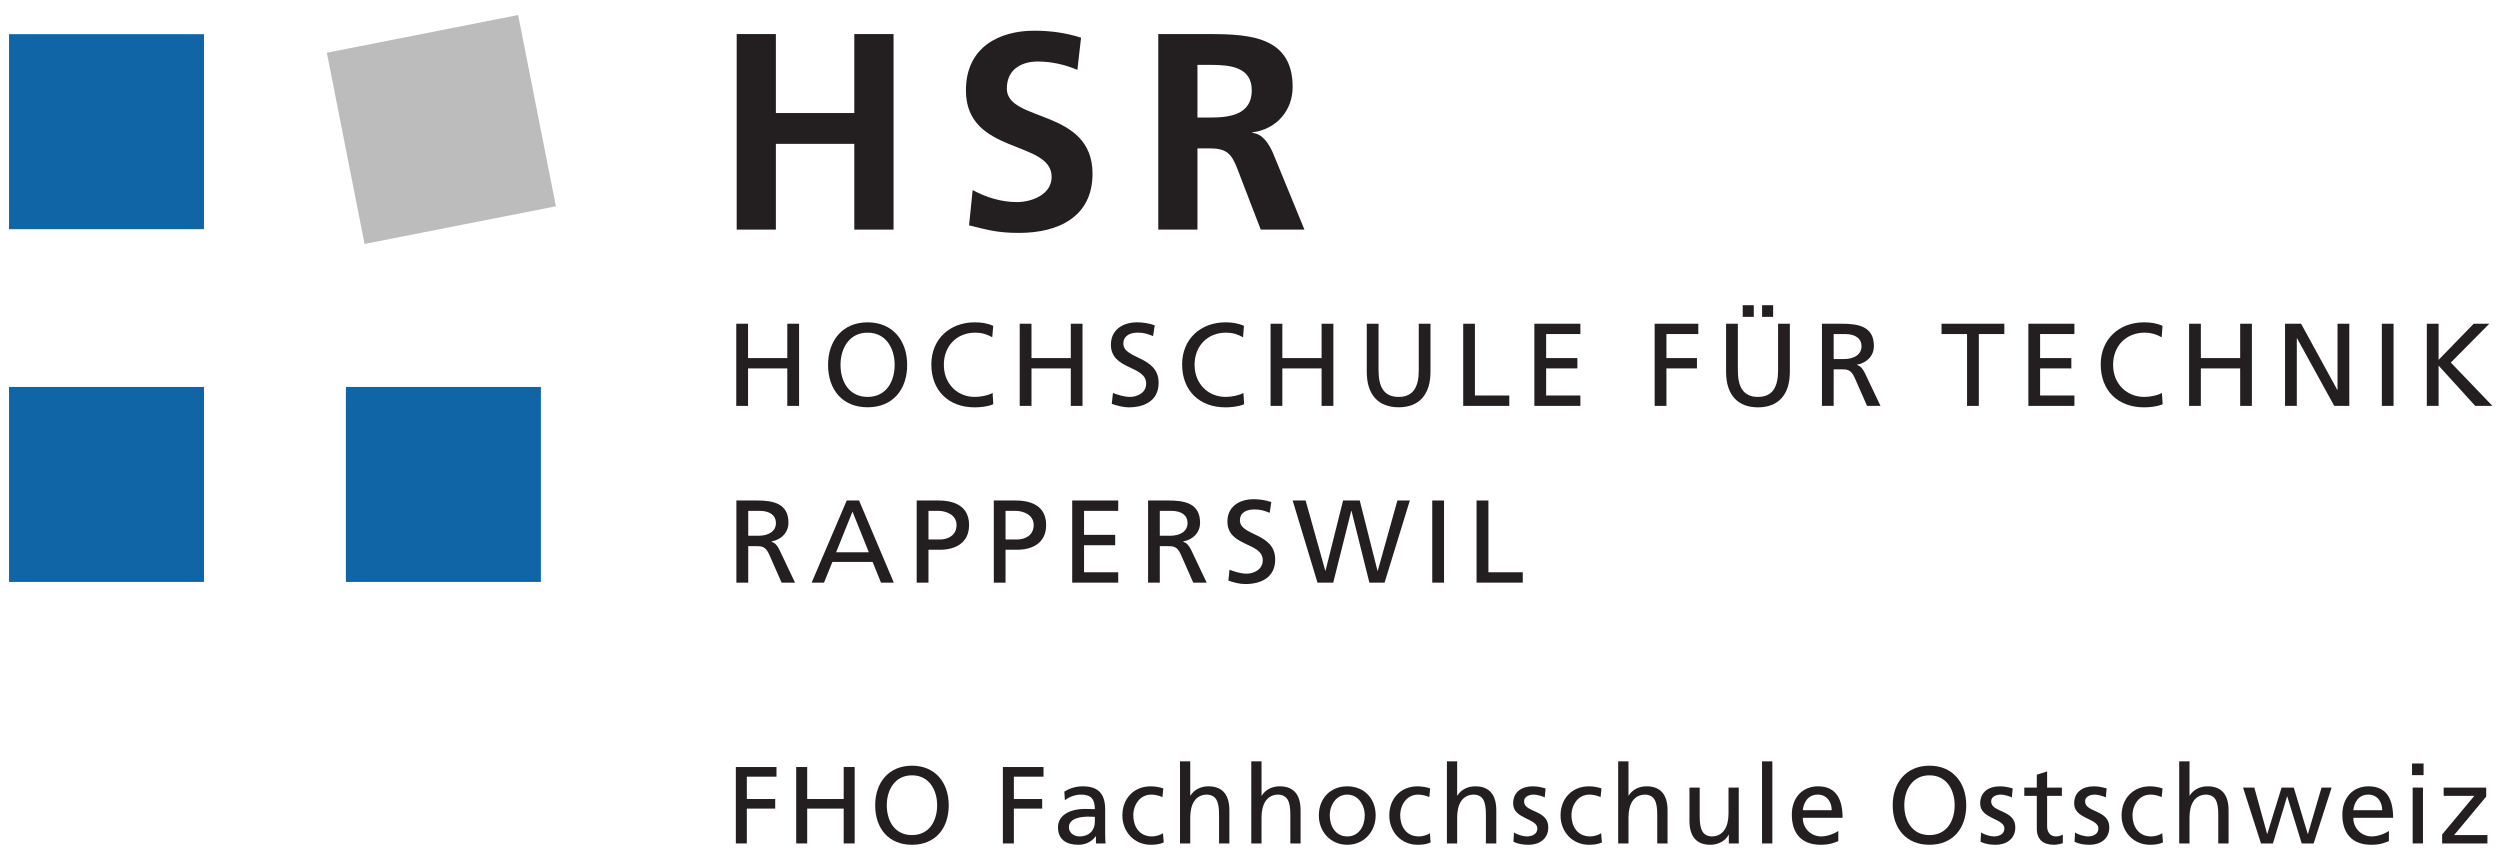<?xml version="1.0" encoding="UTF-8" standalone="no"?>
<!-- Created with Inkscape (http://www.inkscape.org/) -->

<svg
   xmlns:dc="http://purl.org/dc/elements/1.1/"
   xmlns:cc="http://creativecommons.org/ns#"
   xmlns:rdf="http://www.w3.org/1999/02/22-rdf-syntax-ns#"
   xmlns:svg="http://www.w3.org/2000/svg"
   xmlns="http://www.w3.org/2000/svg"
   xmlns:sodipodi="http://sodipodi.sourceforge.net/DTD/sodipodi-0.dtd"
   xmlns:inkscape="http://www.inkscape.org/namespaces/inkscape"
   id="svg3336"
   version="1.1"
   inkscape:version="0.91 r13725"
   xml:space="preserve"
   width="200"
   height="68.75"
   viewBox="0 0 200 68.75"
   sodipodi:docname="hsr_logo.svg"><defs
     id="defs3340" /><sodipodi:namedview
     pagecolor="#ffffff"
     bordercolor="#666666"
     borderopacity="1"
     objecttolerance="10"
     gridtolerance="10"
     guidetolerance="10"
     inkscape:pageopacity="0"
     inkscape:pageshadow="2"
     inkscape:window-width="1680"
     inkscape:window-height="1001"
     id="namedview3338"
     showgrid="false"
     inkscape:zoom="7.75"
     inkscape:cx="100"
     inkscape:cy="34.375"
     inkscape:window-x="0"
     inkscape:window-y="0"
     inkscape:window-maximized="1"
     inkscape:current-layer="g3344" /><g
     id="g3344"
     inkscape:groupmode="layer"
     inkscape:label="ink_ext_XXXXXX"
     transform="matrix(1.25,0,0,-1.25,0,68.75)"><g
       id="g3346"
       transform="scale(0.1,0.1)"><path
         d="m 5.781,403.328 124.77,0 0,124.801 -124.77,0 0,-124.801 z"
         style="fill:#0f65a6;fill-opacity:1;fill-rule:nonzero;stroke:none"
         id="path3348"
         inkscape:connector-curvature="0" /><path
         d="m 5.781,177.57 124.77,0 0,124.77 -124.77,0 0,-124.77 z"
         style="fill:#0f65a6;fill-opacity:1;fill-rule:nonzero;stroke:none"
         id="path3350"
         inkscape:connector-curvature="0" /><path
         d="m 221.371,177.57 124.801,0 0,124.77 -124.801,0 0,-124.77 z"
         style="fill:#0f65a6;fill-opacity:1;fill-rule:nonzero;stroke:none"
         id="path3352"
         inkscape:connector-curvature="0" /><path
         d="M 355.781,417.969 233.32,393.871 209.18,516.25 331.602,540.391 355.781,417.969"
         style="fill:#bdbcbc;fill-opacity:1;fill-rule:nonzero;stroke:none"
         id="path3354"
         inkscape:connector-curvature="0" /><path
         d="m 470.941,59.102 26.008,0 0,-6.172 -18.98,0 0,-14.301 18.16,0 0,-6.129 -18.16,0 0,-22.301 -7.028,0 0,48.902"
         style="fill:#231f20;fill-opacity:1;fill-rule:nonzero;stroke:none"
         id="path3356"
         inkscape:connector-curvature="0" /><path
         d="m 509.57,59.102 7.032,0 0,-20.473 23.359,0 0,20.473 7.027,0 0,-48.902 -7.027,0 0,22.301 -23.359,0 0,-22.301 -7.032,0 0,48.902"
         style="fill:#231f20;fill-opacity:1;fill-rule:nonzero;stroke:none"
         id="path3358"
         inkscape:connector-curvature="0" /><path
         d="m 583.672,59.961 c 14.848,0 23.519,-10.82 23.519,-25.312 0,-14.848 -8.601,-25.309 -23.519,-25.309 -14.961,0 -23.551,10.461 -23.551,25.309 0,14.492 8.668,25.312 23.551,25.312 m 0,-44.41 c 11.25,0 16.098,9.371 16.098,19.098 0,9.961 -5.321,19.18 -16.098,19.141 -10.82,0.039 -16.133,-9.18 -16.133,-19.141 0,-9.726 4.84,-19.098 16.133,-19.098"
         style="fill:#231f20;fill-opacity:1;fill-rule:nonzero;stroke:none"
         id="path3360"
         inkscape:connector-curvature="0" /><path
         d="m 641.84,59.102 26.012,0 0,-6.172 -18.981,0 0,-14.301 18.117,0 0,-6.129 -18.117,0 0,-22.301 -7.031,0 0,48.902"
         style="fill:#231f20;fill-opacity:1;fill-rule:nonzero;stroke:none"
         id="path3362"
         inkscape:connector-curvature="0" /><path
         d="m 681.172,43.398 c 3.277,1.992 7.187,3.363 11.758,3.363 10.23,0 14.371,-5.043 14.371,-14.773 l 0,-14.797 c 0,-4.031 0.121,-5.941 0.277,-6.992 l -6.168,0 0,4.602 -0.16,0 c -1.52,-2.141 -5.039,-5.461 -11.051,-5.461 -7.699,0 -13.09,3.359 -13.09,11.172 0,8.938 9.801,11.758 16.602,11.758 2.578,0 4.418,0 6.988,-0.16 0,6.172 -2.219,9.34 -8.82,9.34 -3.719,0 -7.699,-1.41 -10.359,-3.641 l -0.348,5.59 z m 19.527,-16.168 c -1.398,0 -2.769,0.109 -4.179,0.109 -3.59,0 -12.418,-0.539 -12.418,-6.828 0,-3.793 3.628,-5.82 6.679,-5.82 6.489,0 9.918,4.059 9.918,9.367 l 0,3.172"
         style="fill:#231f20;fill-opacity:1;fill-rule:nonzero;stroke:none"
         id="path3364"
         inkscape:connector-curvature="0" /><path
         d="m 743.949,39.879 c -2.5,1.062 -5.039,1.57 -7.148,1.57 -7.352,0 -11.492,-6.609 -11.492,-13.359 0,-6.41 3.441,-13.398 11.921,-13.398 2.219,0 5.04,0.699 7.071,2.027 l 0.5,-5.899 C 742.07,9.57 738.91,9.34 736.52,9.34 c -10.782,0 -18.2,8.469 -18.2,18.75 0,10.82 7.27,18.672 18.2,18.672 2.66,0 6.101,-0.633 8.011,-1.371 l -0.582,-5.512"
         style="fill:#231f20;fill-opacity:1;fill-rule:nonzero;stroke:none"
         id="path3366"
         inkscape:connector-curvature="0" /><path
         d="m 755.199,62.73 6.563,0 0,-21.91 0.148,0 c 2.391,3.789 6.531,5.941 11.488,5.941 9.262,0 13.403,-5.742 13.403,-15.351 l 0,-21.211 -6.602,0 0,18.473 c 0,8.359 -1.84,12.418 -7.578,12.777 -7.5,0 -10.859,-6.019 -10.859,-14.73 l 0,-16.52 -6.563,0 0,52.531"
         style="fill:#231f20;fill-opacity:1;fill-rule:nonzero;stroke:none"
         id="path3368"
         inkscape:connector-curvature="0" /><path
         d="m 800.82,62.73 6.559,0 0,-21.91 0.16,0 c 2.383,3.789 6.52,5.941 11.481,5.941 9.261,0 13.359,-5.742 13.359,-15.351 l 0,-21.211 -6.559,0 0,18.473 c 0,8.359 -1.84,12.418 -7.582,12.777 -7.457,0 -10.859,-6.019 -10.859,-14.73 l 0,-16.52 -6.559,0 0,52.531"
         style="fill:#231f20;fill-opacity:1;fill-rule:nonzero;stroke:none"
         id="path3370"
         inkscape:connector-curvature="0" /><path
         d="m 862.27,46.762 c 10.859,0 18.16,-7.851 18.16,-18.672 0,-10.281 -7.461,-18.75 -18.16,-18.75 -10.79,0 -18.211,8.469 -18.211,18.75 0,10.82 7.269,18.672 18.211,18.672 m 0,-32.07 c 7.691,0 11.171,6.988 11.171,13.398 0,6.75 -4.179,13.359 -11.171,13.359 -7.071,0 -11.219,-6.609 -11.219,-13.359 0,-6.41 3.437,-13.398 11.219,-13.398"
         style="fill:#231f20;fill-opacity:1;fill-rule:nonzero;stroke:none"
         id="path3372"
         inkscape:connector-curvature="0" /><path
         d="m 914.77,39.879 c -2.5,1.062 -5.04,1.57 -7.149,1.57 -7.351,0 -11.492,-6.609 -11.492,-13.359 0,-6.41 3.441,-13.398 11.922,-13.398 2.219,0 5.039,0.699 7.07,2.027 l 0.469,-5.899 c -2.738,-1.25 -5.86,-1.48 -8.289,-1.48 -10.742,0 -18.16,8.469 -18.16,18.75 0,10.82 7.269,18.672 18.16,18.672 2.699,0 6.14,-0.633 8.008,-1.371 l -0.539,-5.512"
         style="fill:#231f20;fill-opacity:1;fill-rule:nonzero;stroke:none"
         id="path3374"
         inkscape:connector-curvature="0" /><path
         d="m 926.02,62.73 6.562,0 0,-21.91 0.117,0 c 2.422,3.789 6.52,5.941 11.52,5.941 9.261,0 13.402,-5.742 13.402,-15.351 l 0,-21.211 -6.641,0 0,18.473 c 0,8.359 -1.761,12.418 -7.539,12.777 -7.5,0 -10.859,-6.019 -10.859,-14.73 l 0,-16.52 -6.562,0 0,52.531"
         style="fill:#231f20;fill-opacity:1;fill-rule:nonzero;stroke:none"
         id="path3376"
         inkscape:connector-curvature="0" /><path
         d="m 968.949,17.191 c 2.61,-1.641 6.321,-2.5 8.199,-2.5 3.051,0 6.762,1.25 6.762,5.109 0,6.527 -15.512,5.938 -15.512,15.98 0,7.418 5.551,10.98 12.622,10.98 3.082,0 5.582,-0.633 8.16,-1.371 l -0.551,-5.781 c -1.438,0.941 -5.391,1.84 -6.91,1.84 -3.36,0 -6.328,-1.41 -6.328,-4.34 0,-7.309 15.507,-5.199 15.507,-16.598 0,-7.66 -6.097,-11.172 -12.457,-11.172 -3.359,0 -6.839,0.391 -9.851,1.988 l 0.359,5.863"
         style="fill:#231f20;fill-opacity:1;fill-rule:nonzero;stroke:none"
         id="path3378"
         inkscape:connector-curvature="0" /><path
         d="m 1024.38,39.879 c -2.5,1.062 -5,1.57 -7.11,1.57 -7.39,0 -11.53,-6.609 -11.53,-13.359 0,-6.41 3.44,-13.398 11.96,-13.398 2.18,0 5,0.699 7.03,2.027 l 0.5,-5.899 c -2.73,-1.25 -5.85,-1.48 -8.28,-1.48 -10.78,0 -18.2,8.469 -18.2,18.75 0,10.82 7.3,18.672 18.2,18.672 2.7,0 6.1,-0.633 8.01,-1.371 l -0.58,-5.512"
         style="fill:#231f20;fill-opacity:1;fill-rule:nonzero;stroke:none"
         id="path3380"
         inkscape:connector-curvature="0" /><path
         d="m 1035.63,62.73 6.6,0 0,-21.91 0.11,0 c 2.39,3.789 6.53,5.941 11.49,5.941 9.26,0 13.4,-5.742 13.4,-15.351 l 0,-21.211 -6.6,0 0,18.473 c 0,8.359 -1.8,12.418 -7.54,12.777 -7.54,0 -10.86,-6.019 -10.86,-14.73 l 0,-16.52 -6.6,0 0,52.531"
         style="fill:#231f20;fill-opacity:1;fill-rule:nonzero;stroke:none"
         id="path3382"
         inkscape:connector-curvature="0" /><path
         d="m 1112.81,10.199 -6.36,0 0,5.66 -0.08,0 c -1.99,-4.059 -6.76,-6.52 -11.76,-6.52 -9.26,0 -13.36,5.781 -13.36,15.352 l 0,21.25 6.56,0 0,-18.52 c 0,-8.32 1.84,-12.383 7.58,-12.73 7.46,0 10.86,6.008 10.86,14.719 l 0,16.531 6.56,0 0,-35.742"
         style="fill:#231f20;fill-opacity:1;fill-rule:nonzero;stroke:none"
         id="path3384"
         inkscape:connector-curvature="0" /><path
         d="m 1127.7,10.191 6.602,0 0,52.539 -6.602,0 0,-52.539 z"
         style="fill:#231f20;fill-opacity:1;fill-rule:nonzero;stroke:none"
         id="path3386"
         inkscape:connector-curvature="0" /><path
         d="m 1176.52,11.68 c -2.5,-0.941 -5.39,-2.34 -11.29,-2.34 -12.65,0 -18.47,7.73 -18.47,19.332 0,10.629 6.68,18.09 16.76,18.09 11.91,0 15.74,-8.672 15.74,-20.16 l -25.47,0 c 0,-7.07 5.55,-11.91 11.76,-11.91 4.33,0 9.37,2.219 10.97,3.547 l 0,-6.559 z m -4.22,19.801 c 0,5.469 -3.28,9.969 -8.9,9.969 -6.49,0 -9.14,-5.32 -9.61,-9.969 l 18.51,0"
         style="fill:#231f20;fill-opacity:1;fill-rule:nonzero;stroke:none"
         id="path3388"
         inkscape:connector-curvature="0" /><path
         d="m 1234.84,59.961 c 14.89,0 23.56,-10.82 23.56,-25.312 0,-14.848 -8.6,-25.309 -23.56,-25.309 -14.92,0 -23.51,10.461 -23.51,25.309 0,14.492 8.71,25.312 23.51,25.312 m 0,-44.41 c 11.29,0 16.14,9.371 16.14,19.098 0,9.961 -5.32,19.18 -16.14,19.141 -10.78,0.039 -16.09,-9.18 -16.09,-19.141 0,-9.726 4.84,-19.098 16.09,-19.098"
         style="fill:#231f20;fill-opacity:1;fill-rule:nonzero;stroke:none"
         id="path3390"
         inkscape:connector-curvature="0" /><path
         d="m 1267.89,17.191 c 2.62,-1.641 6.33,-2.5 8.2,-2.5 3.01,0 6.72,1.25 6.72,5.109 0,6.527 -15.51,5.938 -15.51,15.98 0,7.418 5.55,10.98 12.62,10.98 3.13,0 5.63,-0.633 8.21,-1.371 l -0.55,-5.781 c -1.49,0.941 -5.39,1.84 -6.95,1.84 -3.33,0 -6.29,-1.41 -6.29,-4.34 0,-7.309 15.46,-5.199 15.46,-16.598 0,-7.66 -6.09,-11.172 -12.46,-11.172 -3.36,0 -6.75,0.391 -9.8,1.988 l 0.35,5.863"
         style="fill:#231f20;fill-opacity:1;fill-rule:nonzero;stroke:none"
         id="path3392"
         inkscape:connector-curvature="0" /><path
         d="m 1319.61,40.629 -9.45,0 0,-19.578 c 0,-4.141 2.54,-6.359 5.54,-6.359 2,0 3.52,0.617 4.5,1.25 l 0,-5.59 c -1.49,-0.43 -3.56,-1.012 -5.63,-1.012 -6.8,0 -11.02,3.238 -11.02,10.391 l 0,20.898 -8,0 0,5.312 8,0 0,8.238 6.61,2.109 0,-10.348 9.45,0 0,-5.312"
         style="fill:#231f20;fill-opacity:1;fill-rule:nonzero;stroke:none"
         id="path3394"
         inkscape:connector-curvature="0" /><path
         d="m 1328.05,17.191 c 2.58,-1.641 6.29,-2.5 8.16,-2.5 3.05,0 6.76,1.25 6.76,5.109 0,6.527 -15.51,5.938 -15.51,15.98 0,7.418 5.55,10.98 12.62,10.98 3.08,0 5.58,-0.633 8.2,-1.371 l -0.58,-5.781 c -1.45,0.941 -5.36,1.84 -6.92,1.84 -3.4,0 -6.33,-1.41 -6.33,-4.34 0,-7.309 15.51,-5.199 15.51,-16.598 0,-7.66 -6.09,-11.172 -12.46,-11.172 -3.4,0 -6.84,0.391 -9.8,1.988 l 0.35,5.863"
         style="fill:#231f20;fill-opacity:1;fill-rule:nonzero;stroke:none"
         id="path3396"
         inkscape:connector-curvature="0" /><path
         d="m 1383.48,39.879 c -2.54,1.062 -5.08,1.57 -7.15,1.57 -7.38,0 -11.53,-6.609 -11.53,-13.359 0,-6.41 3.44,-13.398 11.96,-13.398 2.19,0 5.04,0.699 7.07,2.027 l 0.47,-5.899 c -2.74,-1.25 -5.9,-1.48 -8.28,-1.48 -10.79,0 -18.21,8.469 -18.21,18.75 0,10.82 7.31,18.672 18.21,18.672 2.65,0 6.09,-0.633 8,-1.371 l -0.54,-5.512"
         style="fill:#231f20;fill-opacity:1;fill-rule:nonzero;stroke:none"
         id="path3398"
         inkscape:connector-curvature="0" /><path
         d="m 1394.69,62.73 6.6,0 0,-21.91 0.12,0 c 2.38,3.789 6.52,5.941 11.48,5.941 9.26,0 13.4,-5.742 13.4,-15.351 l 0,-21.211 -6.6,0 0,18.473 c 0,8.359 -1.84,12.418 -7.54,12.777 -7.5,0 -10.86,-6.019 -10.86,-14.73 l 0,-16.52 -6.6,0 0,52.531"
         style="fill:#231f20;fill-opacity:1;fill-rule:nonzero;stroke:none"
         id="path3400"
         inkscape:connector-curvature="0" /><path
         d="m 1480.74,10.199 -7.65,0 -9.22,30 -0.16,0 -9.02,-30 -7.66,0 -11.48,35.742 7.22,0 8.17,-29.57 0.15,0 9.11,29.57 7.81,0 8.9,-29.57 0.2,0 8.67,29.57 6.45,0 -11.49,-35.742"
         style="fill:#231f20;fill-opacity:1;fill-rule:nonzero;stroke:none"
         id="path3402"
         inkscape:connector-curvature="0" /><path
         d="m 1528.91,11.68 c -2.54,-0.941 -5.39,-2.34 -11.29,-2.34 -12.7,0 -18.52,7.73 -18.52,19.332 0,10.629 6.64,18.09 16.76,18.09 11.91,0 15.74,-8.672 15.74,-20.16 l -25.47,0 c 0,-7.07 5.51,-11.91 11.76,-11.91 4.38,0 9.41,2.219 11.02,3.547 l 0,-6.559 z m -4.3,19.801 c 0,5.469 -3.2,9.969 -8.91,9.969 -6.4,0 -9.1,-5.32 -9.57,-9.969 l 18.48,0"
         style="fill:#231f20;fill-opacity:1;fill-rule:nonzero;stroke:none"
         id="path3404"
         inkscape:connector-curvature="0" /><path
         d="m 1543.71,53.91 7.38,0 0,7.461 -7.38,0 0,-7.461 z m 0.39,-43.711 6.6,0 0,35.742 -6.6,0 0,-35.742"
         style="fill:#231f20;fill-opacity:1;fill-rule:nonzero;stroke:none"
         id="path3406"
         inkscape:connector-curvature="0" /><path
         d="m 1562.97,15.941 20.58,24.688 -19.6,0 0,5.312 27.22,0 0,-5.742 -20.54,-24.648 21.32,0 0,-5.352 -28.98,0 0,5.742"
         style="fill:#231f20;fill-opacity:1;fill-rule:nonzero;stroke:none"
         id="path3408"
         inkscape:connector-curvature="0" /><path
         d="m 471.48,528.199 25.079,0 0,-50.539 50.203,0 0,50.539 25.117,0 0,-125.148 -25.117,0 0,54.879 -50.203,0 0,-54.879 -25.079,0 0,125.148"
         style="fill:#231f20;fill-opacity:1;fill-rule:nonzero;stroke:none"
         id="path3410"
         inkscape:connector-curvature="0" /><path
         d="m 689.531,505.27 c -7.89,3.402 -16.679,5.359 -25.472,5.359 -8.59,0 -19.68,-3.789 -19.68,-17.348 0,-21.722 54.84,-12.543 54.84,-54.492 0,-27.461 -21.719,-37.848 -46.989,-37.848 -13.601,0 -19.691,1.789 -32.031,4.84 l 2.301,22.578 c 8.59,-4.687 18.441,-7.699 28.32,-7.699 9.489,0 22.231,4.809 22.231,16.102 0,23.867 -54.852,13.976 -54.852,55.386 0,27.973 21.68,38.204 43.75,38.204 10.75,0 20.75,-1.481 29.93,-4.493 l -2.348,-20.589"
         style="fill:#231f20;fill-opacity:1;fill-rule:nonzero;stroke:none"
         id="path3412"
         inkscape:connector-curvature="0" /><path
         d="m 766.371,474.77 8.238,0 c 12.379,0 26.52,1.832 26.52,17.378 0,15.082 -13.938,16.332 -26.52,16.332 l -8.238,0 0,-33.71 z m -25.082,53.429 27.031,0 c 26.91,0 58.981,0.903 58.981,-33.859 0,-14.731 -9.879,-26.918 -25.781,-29.07 l 0,-0.348 c 6.8,-0.512 10.75,-7.383 13.21,-12.891 l 20.11,-48.98 -27.961,0 -15.039,39.097 c -3.602,9.332 -6.84,12.891 -17.391,12.891 l -8.078,0 0,-51.988 -25.082,0 0,125.148"
         style="fill:#231f20;fill-opacity:1;fill-rule:nonzero;stroke:none"
         id="path3414"
         inkscape:connector-curvature="0" /><path
         d="m 471.211,342.809 7.539,0 0,-21.989 25.121,0 0,21.989 7.539,0 0,-52.579 -7.539,0 0,23.989 -25.121,0 0,-23.989 -7.539,0 0,52.579"
         style="fill:#231f20;fill-opacity:1;fill-rule:nonzero;stroke:none"
         id="path3416"
         inkscape:connector-curvature="0" /><path
         d="m 555.27,295.98 c 12.109,0 17.308,10.071 17.308,20.54 0,10.671 -5.699,20.671 -17.308,20.55 -11.598,0.121 -17.34,-9.879 -17.34,-20.55 0,-10.469 5.23,-20.54 17.34,-20.54 m 0,47.731 c 15.941,0 25.32,-11.602 25.32,-27.191 0,-15.969 -9.262,-27.18 -25.32,-27.18 -16.051,0 -25.309,11.211 -25.309,27.18 0,15.589 9.34,27.191 25.309,27.191"
         style="fill:#231f20;fill-opacity:1;fill-rule:nonzero;stroke:none"
         id="path3418"
         inkscape:connector-curvature="0" /><path
         d="m 635.039,334.141 c -3.32,1.949 -6.988,2.968 -10.82,2.968 -12.11,0 -20.16,-8.711 -20.16,-20.589 0,-12.34 8.832,-20.54 19.769,-20.54 3.75,0 8.793,0.969 11.442,2.54 l 0.429,-7.231 c -3.98,-1.68 -8.859,-1.988 -11.949,-1.988 -16.641,0 -27.699,10.699 -27.699,27.461 0,16.168 11.758,26.949 27.777,26.949 4.063,0 8.082,-0.551 11.832,-2.262 l -0.621,-7.308"
         style="fill:#231f20;fill-opacity:1;fill-rule:nonzero;stroke:none"
         id="path3420"
         inkscape:connector-curvature="0" /><path
         d="m 652.621,342.809 7.539,0 0,-21.989 25.149,0 0,21.989 7.5,0 0,-52.579 -7.5,0 0,23.989 -25.149,0 0,-23.989 -7.539,0 0,52.579"
         style="fill:#231f20;fill-opacity:1;fill-rule:nonzero;stroke:none"
         id="path3422"
         inkscape:connector-curvature="0" /><path
         d="m 737.969,334.879 c -3.828,1.531 -5.938,2.23 -9.879,2.23 -4.18,0 -9.141,-1.558 -9.141,-7.031 0,-10.078 22.571,-7.777 22.571,-25.078 0,-11.211 -8.668,-15.699 -19.18,-15.699 -3.711,0 -7.34,1.09 -10.82,2.219 l 0.781,7 c 2.539,-1.059 7.109,-2.54 10.937,-2.54 4.301,0 10.313,2.379 10.313,8.508 0,11.801 -22.571,8.563 -22.571,24.922 0,9.34 7.34,14.301 16.829,14.301 3.48,0 7.621,-0.582 11.211,-1.91 l -1.051,-6.922"
         style="fill:#231f20;fill-opacity:1;fill-rule:nonzero;stroke:none"
         id="path3424"
         inkscape:connector-curvature="0" /><path
         d="m 795.551,334.141 c -3.321,1.949 -7,2.968 -10.821,2.968 -12.152,0 -20.199,-8.711 -20.199,-20.589 0,-12.34 8.91,-20.54 19.848,-20.54 3.75,0 8.781,0.969 11.402,2.54 l 0.469,-7.231 c -4.02,-1.68 -8.91,-1.988 -11.988,-1.988 -16.641,0 -27.703,10.699 -27.703,27.461 0,16.168 11.722,26.949 27.82,26.949 4.019,0 8,-0.551 11.75,-2.262 l -0.578,-7.308"
         style="fill:#231f20;fill-opacity:1;fill-rule:nonzero;stroke:none"
         id="path3426"
         inkscape:connector-curvature="0" /><path
         d="m 813.16,342.809 7.539,0 0,-21.989 25.121,0 0,21.989 7.539,0 0,-52.579 -7.539,0 0,23.989 -25.121,0 0,-23.989 -7.539,0 0,52.579"
         style="fill:#231f20;fill-opacity:1;fill-rule:nonzero;stroke:none"
         id="path3428"
         inkscape:connector-curvature="0" /><path
         d="m 915.512,312.031 c 0,-14.761 -7.422,-22.691 -20.391,-22.691 -12.93,0 -20.391,7.93 -20.391,22.691 l 0,30.778 7.54,0 0,-29.84 c 0,-10.117 3.121,-16.989 12.851,-16.989 9.68,0 12.891,6.872 12.891,16.989 l 0,29.84 7.5,0 0,-30.778"
         style="fill:#231f20;fill-opacity:1;fill-rule:nonzero;stroke:none"
         id="path3430"
         inkscape:connector-curvature="0" /><path
         d="m 936.449,342.809 7.5,0 0,-45.93 21.992,0 0,-6.649 -29.492,0 0,52.579"
         style="fill:#231f20;fill-opacity:1;fill-rule:nonzero;stroke:none"
         id="path3432"
         inkscape:connector-curvature="0" /><path
         d="m 981.988,342.809 29.462,0 0,-6.598 -21.919,0 0,-15.391 19.999,0 0,-6.601 -19.999,0 0,-17.34 21.919,0 0,-6.649 -29.462,0 0,52.579"
         style="fill:#231f20;fill-opacity:1;fill-rule:nonzero;stroke:none"
         id="path3434"
         inkscape:connector-curvature="0" /><path
         d="m 1058.98,342.809 27.93,0 0,-6.598 -20.39,0 0,-15.391 19.53,0 0,-6.601 -19.53,0 0,-23.989 -7.54,0 0,52.579"
         style="fill:#231f20;fill-opacity:1;fill-rule:nonzero;stroke:none"
         id="path3436"
         inkscape:connector-curvature="0" /><path
         d="m 1127.73,354.691 7.07,0 0,-7.5 -7.07,0 0,7.5 z m -12.38,0 7.07,0 0,-7.5 -7.07,0 0,7.5 z m 30.16,-42.66 c 0,-14.761 -7.46,-22.73 -20.39,-22.73 -12.97,0 -20.43,7.969 -20.43,22.73 l 0,30.778 7.54,0 0,-29.84 c 0,-10.117 3.12,-16.989 12.89,-16.989 9.68,0 12.85,6.872 12.85,16.989 l 0,29.84 7.54,0 0,-30.778"
         style="fill:#231f20;fill-opacity:1;fill-rule:nonzero;stroke:none"
         id="path3438"
         inkscape:connector-curvature="0" /><path
         d="m 1173.55,320.199 6.41,0 c 7.15,0 11.41,3.199 11.41,8.242 0,4.719 -3.67,7.77 -10.59,7.77 l -7.23,0 0,-16.012 z m -7.5,22.61 12.86,0 c 10.39,0 20.39,-1.68 20.39,-14.258 0,-6.403 -4.73,-10.891 -10.82,-11.949 l 0,-0.122 c 2.3,-0.929 3.43,-2.031 5.07,-5.308 l 9.97,-20.942 -8.6,0 -8.04,18.25 c -2.35,5.149 -4.81,5.149 -8.83,5.149 l -4.5,0 0,-23.399 -7.5,0 0,52.579"
         style="fill:#231f20;fill-opacity:1;fill-rule:nonzero;stroke:none"
         id="path3440"
         inkscape:connector-curvature="0" /><path
         d="m 1258.91,336.211 -16.33,0 0,6.598 40.19,0 0,-6.598 -16.32,0 0,-45.981 -7.54,0 0,45.981"
         style="fill:#231f20;fill-opacity:1;fill-rule:nonzero;stroke:none"
         id="path3442"
         inkscape:connector-curvature="0" /><path
         d="m 1298.16,342.809 29.46,0 0,-6.598 -21.96,0 0,-15.391 20,0 0,-6.601 -20,0 0,-17.34 21.96,0 0,-6.649 -29.46,0 0,52.579"
         style="fill:#231f20;fill-opacity:1;fill-rule:nonzero;stroke:none"
         id="path3444"
         inkscape:connector-curvature="0" /><path
         d="m 1383.48,334.141 c -3.32,1.949 -7.03,2.968 -10.82,2.968 -12.19,0 -20.28,-8.711 -20.28,-20.589 0,-12.34 8.91,-20.54 19.89,-20.54 3.71,0 8.78,0.969 11.36,2.54 l 0.47,-7.231 c -3.94,-1.68 -8.9,-1.988 -11.95,-1.988 -16.64,0 -27.7,10.699 -27.7,27.461 0,16.168 11.72,26.949 27.82,26.949 4.06,0 8,-0.551 11.75,-2.262 l -0.54,-7.308"
         style="fill:#231f20;fill-opacity:1;fill-rule:nonzero;stroke:none"
         id="path3446"
         inkscape:connector-curvature="0" /><path
         d="m 1401.02,342.809 7.53,0 0,-21.989 25.16,0 0,21.989 7.5,0 0,-52.579 -7.5,0 0,23.989 -25.16,0 0,-23.989 -7.53,0 0,52.579"
         style="fill:#231f20;fill-opacity:1;fill-rule:nonzero;stroke:none"
         id="path3448"
         inkscape:connector-curvature="0" /><path
         d="m 1462.42,342.809 10.28,0 23.16,-42.34 0.16,0 0,42.34 7.53,0 0,-52.579 -9.64,0 -23.79,43.25 -0.16,0 0,-43.25 -7.54,0 0,52.579"
         style="fill:#231f20;fill-opacity:1;fill-rule:nonzero;stroke:none"
         id="path3450"
         inkscape:connector-curvature="0" /><path
         d="m 1524.38,290.23 7.5,0 0,52.578 -7.5,0 0,-52.578 z"
         style="fill:#231f20;fill-opacity:1;fill-rule:nonzero;stroke:none"
         id="path3452"
         inkscape:connector-curvature="0" /><path
         d="m 1553.16,342.809 7.54,0 0,-23.118 22.46,23.118 10,0 -24.64,-24.84 26.64,-27.739 -11.02,0 -23.44,25.79 0,-25.79 -7.54,0 0,52.579"
         style="fill:#231f20;fill-opacity:1;fill-rule:nonzero;stroke:none"
         id="path3454"
         inkscape:connector-curvature="0" /><path
         d="m 478.871,207.109 6.399,0 c 7.109,0 11.332,3.161 11.332,8.161 0,4.769 -3.633,7.781 -10.551,7.781 l -7.18,0 0,-15.942 z m -7.582,22.582 12.891,0 c 10.39,0 20.429,-1.679 20.429,-14.261 0,-6.371 -4.769,-10.899 -10.859,-11.95 l 0,-0.16 c 2.34,-0.898 3.48,-2.031 5.121,-5.269 l 9.957,-20.942 -8.598,0 -8.039,18.243 c -2.351,5.117 -4.851,5.117 -8.832,5.117 l -4.488,0 0,-23.36 -7.582,0 0,52.582"
         style="fill:#231f20;fill-opacity:1;fill-rule:nonzero;stroke:none"
         id="path3456"
         inkscape:connector-curvature="0" /><path
         d="m 545.59,222.578 -10.469,-26.019 20.93,0 -10.461,26.019 z m -3.68,7.113 7.891,0 22.23,-52.582 -8.203,0 -5.348,13.243 -25.75,0 -5.351,-13.243 -7.93,0 22.461,52.582"
         style="fill:#231f20;fill-opacity:1;fill-rule:nonzero;stroke:none"
         id="path3458"
         inkscape:connector-curvature="0" /><path
         d="m 594.219,204.73 7.422,0 c 4.687,0 10.55,2.379 10.55,9.29 0,6.64 -6.921,9.031 -11.601,9.031 l -6.371,0 0,-18.321 z m -7.539,24.961 13.75,0 c 10.781,0 19.769,-3.832 19.769,-15.742 0,-11.679 -9.148,-15.789 -18.597,-15.789 l -7.383,0 0,-21.051 -7.539,0 0,52.582"
         style="fill:#231f20;fill-opacity:1;fill-rule:nonzero;stroke:none"
         id="path3460"
         inkscape:connector-curvature="0" /><path
         d="m 643.551,204.73 7.469,0 c 4.679,0 10.539,2.379 10.539,9.29 0,6.64 -6.911,9.031 -11.559,9.031 l -6.449,0 0,-18.321 z m -7.5,24.961 13.75,0 c 10.789,0 19.73,-3.832 19.73,-15.742 0,-11.679 -9.101,-15.789 -18.59,-15.789 l -7.39,0 0,-21.051 -7.5,0 0,52.582"
         style="fill:#231f20;fill-opacity:1;fill-rule:nonzero;stroke:none"
         id="path3462"
         inkscape:connector-curvature="0" /><path
         d="m 686.211,229.691 29.449,0 0,-6.64 -21.871,0 0,-15.352 19.922,0 0,-6.648 -19.922,0 0,-17.301 21.871,0 0,-6.641 -29.449,0 0,52.582"
         style="fill:#231f20;fill-opacity:1;fill-rule:nonzero;stroke:none"
         id="path3464"
         inkscape:connector-curvature="0" /><path
         d="m 742.27,207.109 6.441,0 c 7.148,0 11.328,3.161 11.328,8.161 0,4.769 -3.59,7.781 -10.508,7.781 l -7.261,0 0,-15.942 z m -7.5,22.582 12.851,0 c 10.43,0 20.43,-1.679 20.43,-14.261 0,-6.371 -4.731,-10.899 -10.821,-11.95 l 0,-0.16 c 2.34,-0.898 3.43,-2.031 5.11,-5.269 l 9.93,-20.942 -8.598,0 -8.043,18.243 c -2.309,5.117 -4.809,5.117 -8.828,5.117 l -4.531,0 0,-23.36 -7.5,0 0,52.582"
         style="fill:#231f20;fill-opacity:1;fill-rule:nonzero;stroke:none"
         id="path3466"
         inkscape:connector-curvature="0" /><path
         d="m 812.621,221.801 c -3.832,1.48 -5.98,2.148 -9.891,2.148 -4.21,0 -9.179,-1.488 -9.179,-7 0,-10.109 22.578,-7.769 22.578,-25.039 0,-11.25 -8.668,-15.699 -19.219,-15.699 -3.672,0 -7.262,1.019 -10.738,2.187 l 0.738,6.993 c 2.539,-1.051 7.11,-2.539 10.942,-2.539 4.296,0 10.308,2.418 10.308,8.597 0,11.711 -22.609,8.473 -22.609,24.801 0,9.379 7.379,14.262 16.871,14.262 3.476,0 7.617,-0.551 11.207,-1.84 l -1.008,-6.871"
         style="fill:#231f20;fill-opacity:1;fill-rule:nonzero;stroke:none"
         id="path3468"
         inkscape:connector-curvature="0" /><path
         d="m 827.301,229.691 8.289,0 12.609,-45 0.121,0 11.25,45 10.66,0 11.372,-45 0.16,0 12.578,45 7.961,0 -16.172,-52.582 -9.719,0 -11.449,45.942 -0.16,0 -11.52,-45.942 -10.082,0 -15.898,52.582"
         style="fill:#231f20;fill-opacity:1;fill-rule:nonzero;stroke:none"
         id="path3470"
         inkscape:connector-curvature="0" /><path
         d="m 916.641,177.109 7.539,0 0,52.582 -7.539,0 0,-52.582 z"
         style="fill:#231f20;fill-opacity:1;fill-rule:nonzero;stroke:none"
         id="path3472"
         inkscape:connector-curvature="0" /><path
         d="m 945,229.691 7.582,0 0,-45.941 21.988,0 0,-6.641 -29.57,0 0,52.582"
         style="fill:#231f20;fill-opacity:1;fill-rule:nonzero;stroke:none"
         id="path3474"
         inkscape:connector-curvature="0" /></g></g></svg>